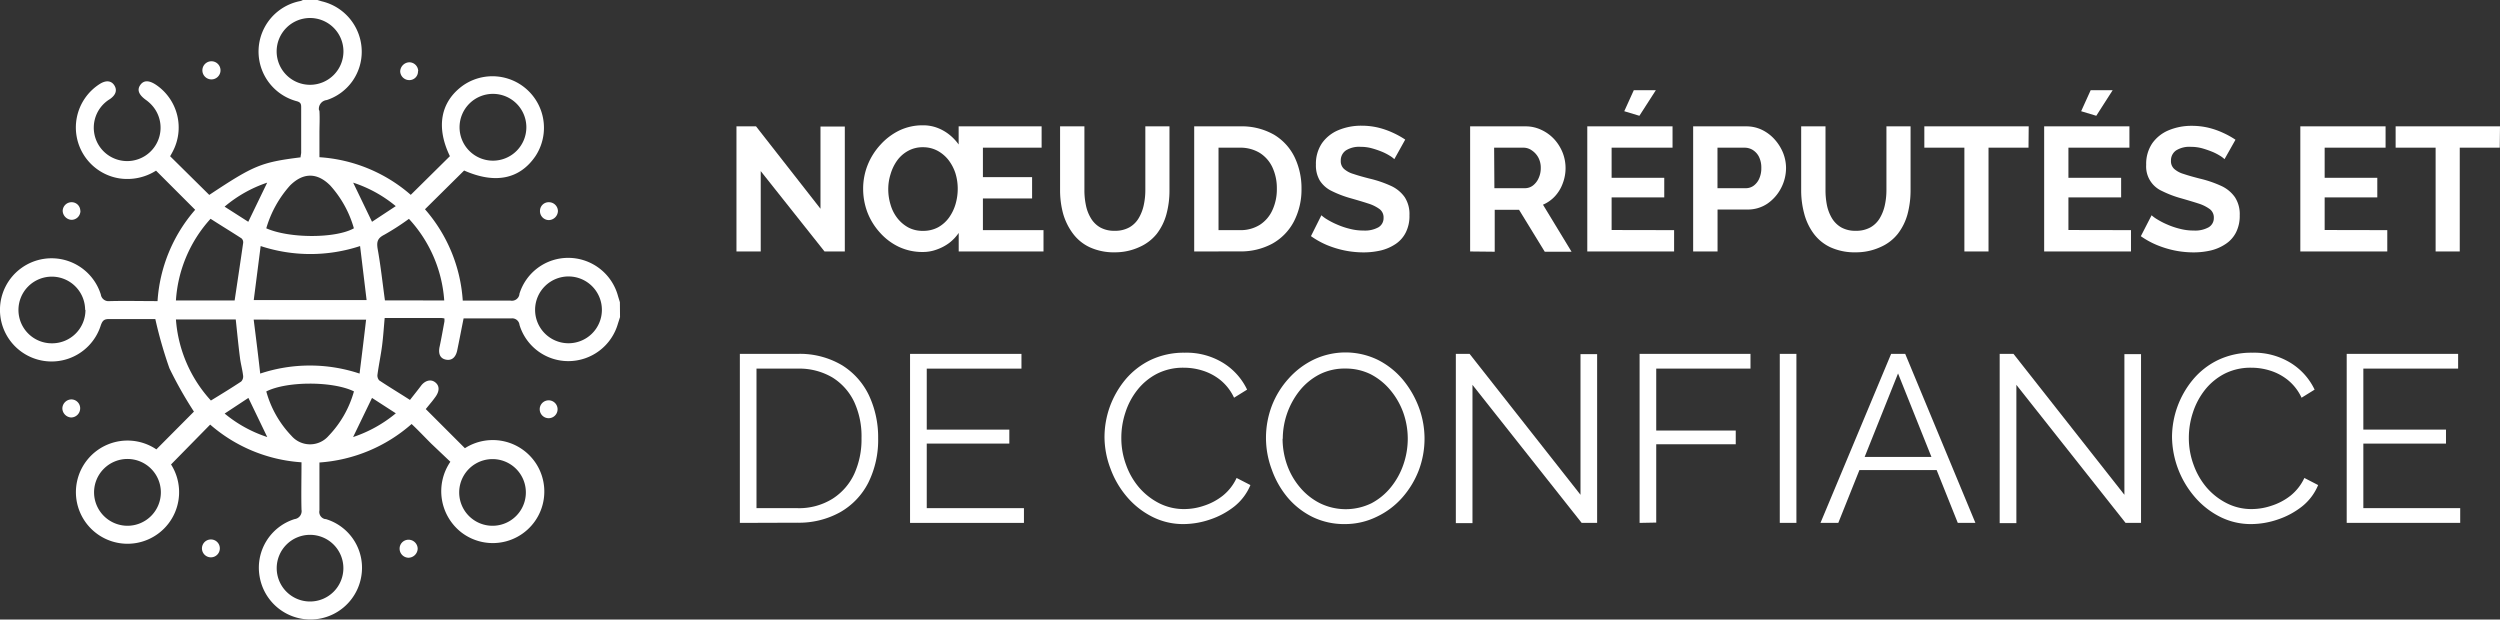 <svg xmlns="http://www.w3.org/2000/svg" id="Layer_1" data-name="Layer 1" viewBox="1.03 0 383.25 94.97"><rect x="1.03" y="0" width="383.25" height="94.97" fill="#333333" stroke="none"/><defs><style>.cls-1{fill:#fff;}</style></defs><path id="Path_76579" data-name="Path 76579" class="cls-1" d="M96.08,48.61c-.11.35-.22.7-.32,1a7.91,7.91,0,0,1-7.57,5.75,7.82,7.82,0,0,1-7.52-5.55,1.12,1.12,0,0,0-1.24-1h-.09c-2.13,0-4.26,0-6.4,0-.3,0-.6,0-.84,0-.35,1.73-.66,3.39-1,5-.26,1.08-.91,1.51-1.77,1.31s-1.14-.95-.9-2c.27-1.26.49-2.54.73-3.82a3.84,3.84,0,0,0,0-.48,2.65,2.65,0,0,0-.48-.07H60c-.13,1.45-.22,2.86-.4,4.26s-.5,2.92-.7,4.39a1.12,1.12,0,0,0,.26.91c1.51,1,3.07,1.94,4.72,3,.52-.67,1.12-1.41,1.69-2.17s1.45-1.07,2.14-.56.74,1.3.11,2.21c-.25.35-.51.7-.77,1l-.75.92,6,6a7.92,7.92,0,0,1,11,2.5,7.9,7.9,0,0,1-11.55,10.4,8,8,0,0,1-1.68-10.82L67.13,68c-1-1-1.94-2-3-3A23.86,23.86,0,0,1,50,70.9v3.91c0,1.15,0,2.29,0,3.43a1.12,1.12,0,0,0,.85,1.33l.11,0a7.79,7.79,0,0,1,5.44,8.87,7.9,7.9,0,0,1-15.56,0,7.81,7.81,0,0,1,5.34-8.86,1.24,1.24,0,0,0,1.07-1.46c-.06-2.37,0-4.75,0-7.25a23.67,23.67,0,0,1-14-5.78L27.25,71.2A7.91,7.91,0,1,1,25,68.89l5.76-5.79A61.08,61.08,0,0,1,27,56.45a66.11,66.11,0,0,1-2.16-7.54H22.39c-1.55,0-3.1,0-4.64,0-.76,0-1,.23-1.26.94a7.91,7.91,0,1,1,0-4.69,1.18,1.18,0,0,0,1.31,1l.1,0c2.4-.06,4.81,0,7.28,0a23.62,23.62,0,0,1,5.77-14l-6-6a8.2,8.2,0,0,1-5.59,1.19,7.9,7.9,0,0,1-3-14.5c.94-.58,1.74-.49,2.2.24s.23,1.47-.68,2.1a5.12,5.12,0,1,0,7,1.69,5.28,5.28,0,0,0-.88-1.07,6.47,6.47,0,0,0-.57-.47c-1.14-.81-1.43-1.57-.88-2.33s1.4-.72,2.54.09a7.9,7.9,0,0,1,2.41,10.15c-.14.27-.29.53-.39.7l6,5.93c6.82-4.52,7.92-5,14-5.76,0-.22.07-.45.09-.68V16.45c0-.48-.06-.75-.63-.92A7.88,7.88,0,0,1,47.13.15,2,2,0,0,0,47.46,0h2.23c.23.07.46.15.7.21A7.94,7.94,0,0,1,56.48,7.7a7.78,7.78,0,0,1-5.36,7.64,1.35,1.35,0,0,0-1.2,1.5L50,17c.07,1.14,0,2.29,0,3.43V24.1a23.62,23.62,0,0,1,14,5.77l6-5.93c-2.15-4.43-1.46-8.33,2-10.83A7.9,7.9,0,0,1,83.12,23.93c-2.43,3.57-6.22,4.3-10.94,2.21l-6,5.94a23.58,23.58,0,0,1,5.79,14c2.47,0,4.88,0,7.29,0a1.17,1.17,0,0,0,1.39-.91s0-.06,0-.1a7.82,7.82,0,0,1,7.52-5.54,7.91,7.91,0,0,1,7.57,5.74c.1.36.22.71.32,1.06ZM39.93,46h17.3l-1-8.28a24.36,24.36,0,0,1-15.24,0Zm17.3,3H39.92c.35,2.78.69,5.46,1,8.27a24.12,24.12,0,0,1,15.23,0c.35-2.8.68-5.47,1-8.25ZM37,46.06c.45-3,.89-5.92,1.31-8.84a.82.82,0,0,0-.26-.68c-1.54-1-3.11-1.95-4.74-3A20.53,20.53,0,0,0,28,46.06Zm32.13,0a20.53,20.53,0,0,0-5.41-12.51A38.49,38.49,0,0,1,59.92,36c-1,.51-1.17,1.05-1,2.13.47,2.6.75,5.23,1.12,7.92ZM33.35,61.41c1.63-1,3.16-1.93,4.65-2.92a1.09,1.09,0,0,0,.3-.89c-.12-1-.38-1.88-.49-2.82-.25-1.93-.43-3.86-.64-5.81H28a20.61,20.61,0,0,0,5.37,12.44ZM41.85,35c3.6,1.59,10.68,1.55,13.43,0a16.48,16.48,0,0,0-3.63-6.57c-2-2-4.13-2-6.15,0A16.94,16.94,0,0,0,41.85,35Zm0,25a15.92,15.92,0,0,0,3.87,6.82,3.76,3.76,0,0,0,5.68,0A16.06,16.06,0,0,0,55.29,60C52.06,58.41,45,58.42,41.87,60ZM93.3,47.55a5.12,5.12,0,1,0-5.2,5.07,5.12,5.12,0,0,0,5.2-5.07ZM48.59,13A5.12,5.12,0,1,0,43.44,7.9,5.12,5.12,0,0,0,48.59,13ZM14.08,47.5A5.11,5.11,0,1,0,9,52.63a5.11,5.11,0,0,0,5.13-5.13ZM48.6,92.21a5.11,5.11,0,1,0-5.15-5.12,5.11,5.11,0,0,0,5.15,5.12Zm28-11.61a5.11,5.11,0,1,0-.13,0Zm0-66.21a5.12,5.12,0,1,0,5.12,5.13,5.12,5.12,0,0,0-5.12-5.13Zm-56,66.21a5.12,5.12,0,1,0-5.15-5.09,5.13,5.13,0,0,0,5.15,5.09Zm41.1-49A19.81,19.81,0,0,0,55.17,28l2.89,6ZM55.16,67a20.19,20.19,0,0,0,6.55-3.64L58.06,61ZM42,67l-2.89-6-3.64,2.4A19.91,19.91,0,0,0,42,67ZM39.09,34l2.9-6a19.91,19.91,0,0,0-6.53,3.68Z"/><path id="Path_76580" data-name="Path 76580" class="cls-1" d="M12,61.23a1.36,1.36,0,0,1,1.32,1.38A1.4,1.4,0,0,1,11.93,64h0a1.43,1.43,0,0,1-1.34-1.4A1.41,1.41,0,0,1,12,61.23Z"/><path id="Path_76581" data-name="Path 76581" class="cls-1" d="M34.83,10.9a1.39,1.39,0,0,1-2.77,0,1.39,1.39,0,1,1,2.77,0Z"/><path id="Path_76582" data-name="Path 76582" class="cls-1" d="M65.06,84.11a1.43,1.43,0,0,1-1.43,1.39,1.39,1.39,0,0,1-1.34-1.38,1.36,1.36,0,0,1,1.34-1.38h.07A1.4,1.4,0,0,1,65.06,84.11Z"/><path id="Path_76583" data-name="Path 76583" class="cls-1" d="M13.36,32.29A1.37,1.37,0,0,1,12,33.7h0a1.43,1.43,0,0,1-1.36-1.37A1.36,1.36,0,0,1,12,31H12a1.32,1.32,0,0,1,1.34,1.3Z"/><path id="Path_76584" data-name="Path 76584" class="cls-1" d="M85.1,64.11a1.37,1.37,0,0,1-1.33-1.41v-.05a1.37,1.37,0,1,1,1.33,1.46Z"/><path id="Path_76585" data-name="Path 76585" class="cls-1" d="M34.73,84.1a1.37,1.37,0,1,1-1.34-1.4,1.36,1.36,0,0,1,1.34,1.4Z"/><path id="Path_76586" data-name="Path 76586" class="cls-1" d="M65.11,10.93a1.32,1.32,0,0,1-1.3,1.35h0a1.39,1.39,0,0,1-1.43-1.35v0a1.45,1.45,0,0,1,1.36-1.38,1.37,1.37,0,0,1,1.4,1.35Z"/><path id="Path_76587" data-name="Path 76587" class="cls-1" d="M85.15,33.74a1.37,1.37,0,0,1-1.34-1.43v0A1.33,1.33,0,0,1,85.19,31a1.38,1.38,0,0,1,1.37,1.34A1.43,1.43,0,0,1,85.15,33.74Z"/><path class="cls-1" d="M117.65,26.23V38.55h-3.72V19.37h3L126.81,32V19.4h3.73V38.55h-3.11Z"/><path class="cls-1" d="M161,35.28v3.27H148V35.71a6.78,6.78,0,0,1-1.45,1.53,7.21,7.21,0,0,1-1.88,1,6.06,6.06,0,0,1-2.18.39,8.44,8.44,0,0,1-3.71-.81,9.14,9.14,0,0,1-2.89-2.2A9.92,9.92,0,0,1,134,32.54a10.21,10.21,0,0,1-.65-3.58,9.84,9.84,0,0,1,.69-3.66A10.09,10.09,0,0,1,136,22.19,9.52,9.52,0,0,1,138.9,20a8.25,8.25,0,0,1,3.63-.79,6.06,6.06,0,0,1,2.2.39,6.82,6.82,0,0,1,1.84,1.05,7.46,7.46,0,0,1,1.42,1.5V19.37h12.72v3.27h-9v4.51h7.54v3.27h-7.54v4.86Zm-18.45.11a4.77,4.77,0,0,0,2.3-.55,5.18,5.18,0,0,0,1.67-1.49,6.84,6.84,0,0,0,1-2.08,8.43,8.43,0,0,0,.33-2.34,8,8,0,0,0-.36-2.39,6.8,6.8,0,0,0-1.05-2,5.42,5.42,0,0,0-1.69-1.43,4.67,4.67,0,0,0-2.24-.54,4.57,4.57,0,0,0-2.27.56,5.08,5.08,0,0,0-1.68,1.48,6.9,6.9,0,0,0-1,2.07,7.6,7.6,0,0,0-.36,2.32,8,8,0,0,0,.36,2.4,6.08,6.08,0,0,0,1.05,2.06,5.45,5.45,0,0,0,1.7,1.43A4.64,4.64,0,0,0,142.5,35.39Z"/><path class="cls-1" d="M172,38.68a8.87,8.87,0,0,1-3.9-.77,6.79,6.79,0,0,1-2.6-2.12A9.38,9.38,0,0,1,164,32.73a13.62,13.62,0,0,1-.46-3.58V19.37h3.73v9.78a11,11,0,0,0,.23,2.31,6.14,6.14,0,0,0,.77,2,3.94,3.94,0,0,0,1.43,1.41,4.38,4.38,0,0,0,2.21.51,4.45,4.45,0,0,0,2.26-.53,3.9,3.9,0,0,0,1.43-1.42,6.62,6.62,0,0,0,.77-2,10.83,10.83,0,0,0,.24-2.28V19.37h3.7v9.78a13.79,13.79,0,0,1-.47,3.7,8.62,8.62,0,0,1-1.48,3,7,7,0,0,1-2.61,2A8.87,8.87,0,0,1,172,38.68Z"/><path class="cls-1" d="M184.1,38.55V19.37h7a10,10,0,0,1,5.24,1.28,8.17,8.17,0,0,1,3.16,3.46,11,11,0,0,1,1.05,4.82A10.61,10.61,0,0,1,199.36,34a8.27,8.27,0,0,1-3.28,3.35,10.14,10.14,0,0,1-5,1.19Zm12.67-9.62a7.57,7.57,0,0,0-.68-3.28,5.22,5.22,0,0,0-1.94-2.21,5.72,5.72,0,0,0-3.08-.8h-3.24V35.28h3.24a5.55,5.55,0,0,0,3.1-.82,5.23,5.23,0,0,0,1.93-2.27A7.6,7.6,0,0,0,196.77,28.93Z"/><path class="cls-1" d="M214.78,24.4a4,4,0,0,0-.69-.52,8.45,8.45,0,0,0-1.21-.62,14.23,14.23,0,0,0-1.56-.53,6.45,6.45,0,0,0-1.7-.22,3.8,3.8,0,0,0-2.28.56,1.86,1.86,0,0,0-.77,1.58,1.6,1.6,0,0,0,.49,1.24,3.75,3.75,0,0,0,1.46.78c.64.22,1.45.45,2.43.7a17.44,17.44,0,0,1,3.28,1.11,5.23,5.23,0,0,1,2.13,1.73,4.74,4.74,0,0,1,.74,2.8,5.57,5.57,0,0,1-.56,2.62A4.6,4.6,0,0,1,215,37.39a7.05,7.05,0,0,1-2.27,1,11.63,11.63,0,0,1-2.7.3,14.61,14.61,0,0,1-2.86-.29,15,15,0,0,1-2.76-.85A12.94,12.94,0,0,1,202,36.2L203.6,33a5.47,5.47,0,0,0,.86.63,11.8,11.8,0,0,0,1.52.78,11.62,11.62,0,0,0,1.94.66,8.08,8.08,0,0,0,2.13.27,4.25,4.25,0,0,0,2.3-.5,1.62,1.62,0,0,0,.78-1.44,1.59,1.59,0,0,0-.62-1.35,5.92,5.92,0,0,0-1.73-.85c-.73-.24-1.61-.5-2.62-.79a16.28,16.28,0,0,1-3-1.14,4.46,4.46,0,0,1-1.81-1.6,4.55,4.55,0,0,1-.59-2.42,5.63,5.63,0,0,1,.93-3.3,5.81,5.81,0,0,1,2.52-2,9,9,0,0,1,3.54-.68,11,11,0,0,1,2.55.29,12.3,12.3,0,0,1,2.26.79,13,13,0,0,1,1.89,1.05Z"/><path class="cls-1" d="M226.4,38.55V19.37h8.48a5.55,5.55,0,0,1,2.44.54,6.24,6.24,0,0,1,2,1.46,6.83,6.83,0,0,1,1.27,2.05,6.46,6.46,0,0,1,.44,2.33,6.54,6.54,0,0,1-.42,2.33,5.85,5.85,0,0,1-1.2,2,5.45,5.45,0,0,1-1.84,1.3l4.38,7.21h-4.11l-3.94-6.43h-3.73v6.43Zm3.72-9.7h4.68a2,2,0,0,0,1.24-.42,2.87,2.87,0,0,0,.86-1.12,3.63,3.63,0,0,0,.33-1.56,3.3,3.3,0,0,0-.38-1.61,3.09,3.09,0,0,0-1-1.09,2.18,2.18,0,0,0-1.26-.41h-4.51Z"/><path class="cls-1" d="M257.67,35.28v3.27H244.36V19.37h13.07v3.27h-9.34v4.62h8.07v3h-8.07v5Zm-5.32-17.53-2.32-.7,1.46-3.22h3.38Z"/><path class="cls-1" d="M260.59,38.55V19.37h8.13a5.48,5.48,0,0,1,2.43.54,6.28,6.28,0,0,1,1.93,1.46,7.09,7.09,0,0,1,1.29,2.05,6.28,6.28,0,0,1,.46,2.33,6.68,6.68,0,0,1-.76,3.08A6.53,6.53,0,0,1,272,31.2a5.37,5.37,0,0,1-3.13.92h-4.54v6.43Zm3.73-9.7h4.32a2,2,0,0,0,1.22-.38,2.67,2.67,0,0,0,.86-1.09,3.86,3.86,0,0,0,.32-1.63,3.72,3.72,0,0,0-.36-1.71,2.63,2.63,0,0,0-.95-1.05,2.38,2.38,0,0,0-1.25-.35h-4.16Z"/><path class="cls-1" d="M285.55,38.68a8.94,8.94,0,0,1-3.91-.77,6.75,6.75,0,0,1-2.59-2.12,9,9,0,0,1-1.44-3.06,13.62,13.62,0,0,1-.46-3.58V19.37h3.73v9.78a11.75,11.75,0,0,0,.22,2.31,6.37,6.37,0,0,0,.77,2,4,4,0,0,0,1.44,1.41,4.38,4.38,0,0,0,2.21.51,4.47,4.47,0,0,0,2.26-.53,3.9,3.9,0,0,0,1.43-1.42,6.62,6.62,0,0,0,.77-2,10.83,10.83,0,0,0,.24-2.28V19.37h3.7v9.78a14.2,14.2,0,0,1-.47,3.7,8.64,8.64,0,0,1-1.49,3,6.87,6.87,0,0,1-2.6,2A8.93,8.93,0,0,1,285.55,38.68Z"/><path class="cls-1" d="M312,22.64h-6.13V38.55h-3.7V22.64h-6.14V19.37h16Z"/><path class="cls-1" d="M327.71,35.28v3.27H314.4V19.37h13.07v3.27h-9.35v4.62h8.08v3h-8.08v5Zm-5.32-17.53-2.32-.7,1.46-3.22h3.37Z"/><path class="cls-1" d="M342.05,24.4a4,4,0,0,0-.69-.52,8,8,0,0,0-1.21-.62,14.79,14.79,0,0,0-1.55-.53,6.58,6.58,0,0,0-1.71-.22,3.84,3.84,0,0,0-2.28.56,1.86,1.86,0,0,0-.77,1.58,1.6,1.6,0,0,0,.49,1.24,3.75,3.75,0,0,0,1.46.78c.64.22,1.46.45,2.43.7a17.44,17.44,0,0,1,3.28,1.11,5.23,5.23,0,0,1,2.13,1.73,4.74,4.74,0,0,1,.75,2.8,5.57,5.57,0,0,1-.57,2.62,4.6,4.6,0,0,1-1.57,1.76,7,7,0,0,1-2.27,1,11.63,11.63,0,0,1-2.7.3,14.61,14.61,0,0,1-2.86-.29,15.22,15.22,0,0,1-2.76-.85,12.94,12.94,0,0,1-2.43-1.34L330.87,33a5.2,5.2,0,0,0,.87.63,11,11,0,0,0,1.51.78,11.62,11.62,0,0,0,1.94.66,8.15,8.15,0,0,0,2.14.27,4.23,4.23,0,0,0,2.29-.5,1.63,1.63,0,0,0,.79-1.44,1.6,1.6,0,0,0-.63-1.35,6,6,0,0,0-1.72-.85c-.74-.24-1.62-.5-2.62-.79a16.13,16.13,0,0,1-3-1.14,4.1,4.1,0,0,1-2.4-4,5.63,5.63,0,0,1,.93-3.3,5.81,5.81,0,0,1,2.52-2,9,9,0,0,1,3.54-.68,11,11,0,0,1,2.55.29,12,12,0,0,1,2.26.79,13,13,0,0,1,1.89,1.05Z"/><path class="cls-1" d="M367,35.28v3.27H353.67V19.37h13.07v3.27H357.4v4.62h8.07v3H357.4v5Z"/><path class="cls-1" d="M384.24,22.64h-6.13V38.55h-3.7V22.64h-6.13V19.37h16Z"/><path class="cls-1" d="M114.45,80.16V54.25h8.8A12.66,12.66,0,0,1,130.13,56a11,11,0,0,1,4.14,4.67,15.13,15.13,0,0,1,1.38,6.51A14.7,14.7,0,0,1,134.14,74a10.87,10.87,0,0,1-4.31,4.52,13,13,0,0,1-6.58,1.61Zm18.65-13A12.6,12.6,0,0,0,132,61.66a8.89,8.89,0,0,0-3.34-3.78,10,10,0,0,0-5.36-1.37H117V77.9h6.24a9.7,9.7,0,0,0,5.4-1.43A9,9,0,0,0,132,72.62,12.77,12.77,0,0,0,133.1,67.17Z"/><path class="cls-1" d="M158,77.9v2.26H140.54V54.25h17.08v2.26H143.1v9.35h12.66V68H143.1V77.9Z"/><path class="cls-1" d="M170.35,67a13.91,13.91,0,0,1,.82-4.66,14.07,14.07,0,0,1,2.39-4.16,11.7,11.7,0,0,1,3.87-3,11.84,11.84,0,0,1,5.22-1.11,10.7,10.7,0,0,1,5.93,1.59,9.71,9.71,0,0,1,3.63,4.07l-2,1.24a7.63,7.63,0,0,0-2.11-2.72,8.32,8.32,0,0,0-2.72-1.44,9.58,9.58,0,0,0-2.87-.44,8.81,8.81,0,0,0-4.12.93,9.19,9.19,0,0,0-3,2.48,10.92,10.92,0,0,0-1.84,3.47,12.3,12.3,0,0,0-.62,3.88,11.74,11.74,0,0,0,.73,4.13,11,11,0,0,0,2,3.48,10.14,10.14,0,0,0,3.08,2.41,8.38,8.38,0,0,0,3.85.89,9.39,9.39,0,0,0,3-.51A9.18,9.18,0,0,0,188.47,76a7.47,7.47,0,0,0,2.13-2.73l2.12,1.09a8.24,8.24,0,0,1-2.48,3.29,12.26,12.26,0,0,1-3.74,2,12.69,12.69,0,0,1-4,.69,10.43,10.43,0,0,1-4.89-1.15,12.44,12.44,0,0,1-3.85-3.06,14.06,14.06,0,0,1-2.5-4.31A13.78,13.78,0,0,1,170.35,67Z"/><path class="cls-1" d="M207.24,80.34a11.08,11.08,0,0,1-5-1.09,11.84,11.84,0,0,1-3.83-3A13.82,13.82,0,0,1,196,72a13.81,13.81,0,0,1,0-9.78,13.36,13.36,0,0,1,2.58-4.19,12.33,12.33,0,0,1,3.88-2.92,11.37,11.37,0,0,1,9.78.05,12.11,12.11,0,0,1,3.81,3,14.72,14.72,0,0,1,2.47,4.23,13.74,13.74,0,0,1,0,9.73,13.78,13.78,0,0,1-2.55,4.19,12.08,12.08,0,0,1-3.87,2.9A11,11,0,0,1,207.24,80.34Zm-9.59-13.13a12.07,12.07,0,0,0,.69,4.06,11,11,0,0,0,2,3.47,9.67,9.67,0,0,0,3.05,2.41,9,9,0,0,0,7.88,0,9.56,9.56,0,0,0,3-2.48,11.34,11.34,0,0,0,1.91-3.48,12.16,12.16,0,0,0,.66-3.94,12,12,0,0,0-.69-4,11.37,11.37,0,0,0-2-3.47,9.72,9.72,0,0,0-3-2.41,8.59,8.59,0,0,0-3.87-.87,8.49,8.49,0,0,0-4,.91,9.5,9.5,0,0,0-3,2.46,11.91,11.91,0,0,0-2.6,7.43Z"/><path class="cls-1" d="M226.76,59v21.2h-2.55V54.25h2.11l17,21.6V54.29h2.55V80.16h-2.37Z"/><path class="cls-1" d="M252.38,80.16V54.25h17v2.26H254.93V66h12.19v2.11H254.93v12Z"/><path class="cls-1" d="M273.87,80.16V54.25h2.55V80.16Z"/><path class="cls-1" d="M290.94,54.25h2.16l10.76,25.91h-2.7l-3.24-8.1H286.08l-3.24,8.1h-2.73Zm6.18,15.8L292,57.25l-5.12,12.8Z"/><path class="cls-1" d="M310.14,59v21.2h-2.56V54.25h2.12l17,21.6V54.29h2.55V80.16h-2.37Z"/><path class="cls-1" d="M334,67a13.87,13.87,0,0,1,3.22-8.82,11.56,11.56,0,0,1,3.86-3,11.87,11.87,0,0,1,5.22-1.11,10.7,10.7,0,0,1,5.93,1.59,9.71,9.71,0,0,1,3.63,4.07l-2,1.24a7.63,7.63,0,0,0-2.11-2.72,8.22,8.22,0,0,0-2.72-1.44,9.58,9.58,0,0,0-2.87-.44,8.81,8.81,0,0,0-4.12.93,9.29,9.29,0,0,0-3,2.48,11.13,11.13,0,0,0-1.84,3.47,12.3,12.3,0,0,0-.62,3.88,11.74,11.74,0,0,0,.73,4.13,11.2,11.2,0,0,0,2,3.48,10.06,10.06,0,0,0,3.09,2.41,8.31,8.31,0,0,0,3.84.89,9.5,9.5,0,0,0,3-.51A9.24,9.24,0,0,0,352.15,76a7.6,7.6,0,0,0,2.14-2.73l2.11,1.09a8.15,8.15,0,0,1-2.48,3.29,12.26,12.26,0,0,1-3.74,2,12.65,12.65,0,0,1-4,.69,10.43,10.43,0,0,1-4.89-1.15,12.56,12.56,0,0,1-3.85-3.06A14.39,14.39,0,0,1,334,67Z"/><path class="cls-1" d="M378.18,77.9v2.26h-17.4V54.25h17.08v2.26H363.33v9.35H376V68H363.33V77.9Z"/></svg>